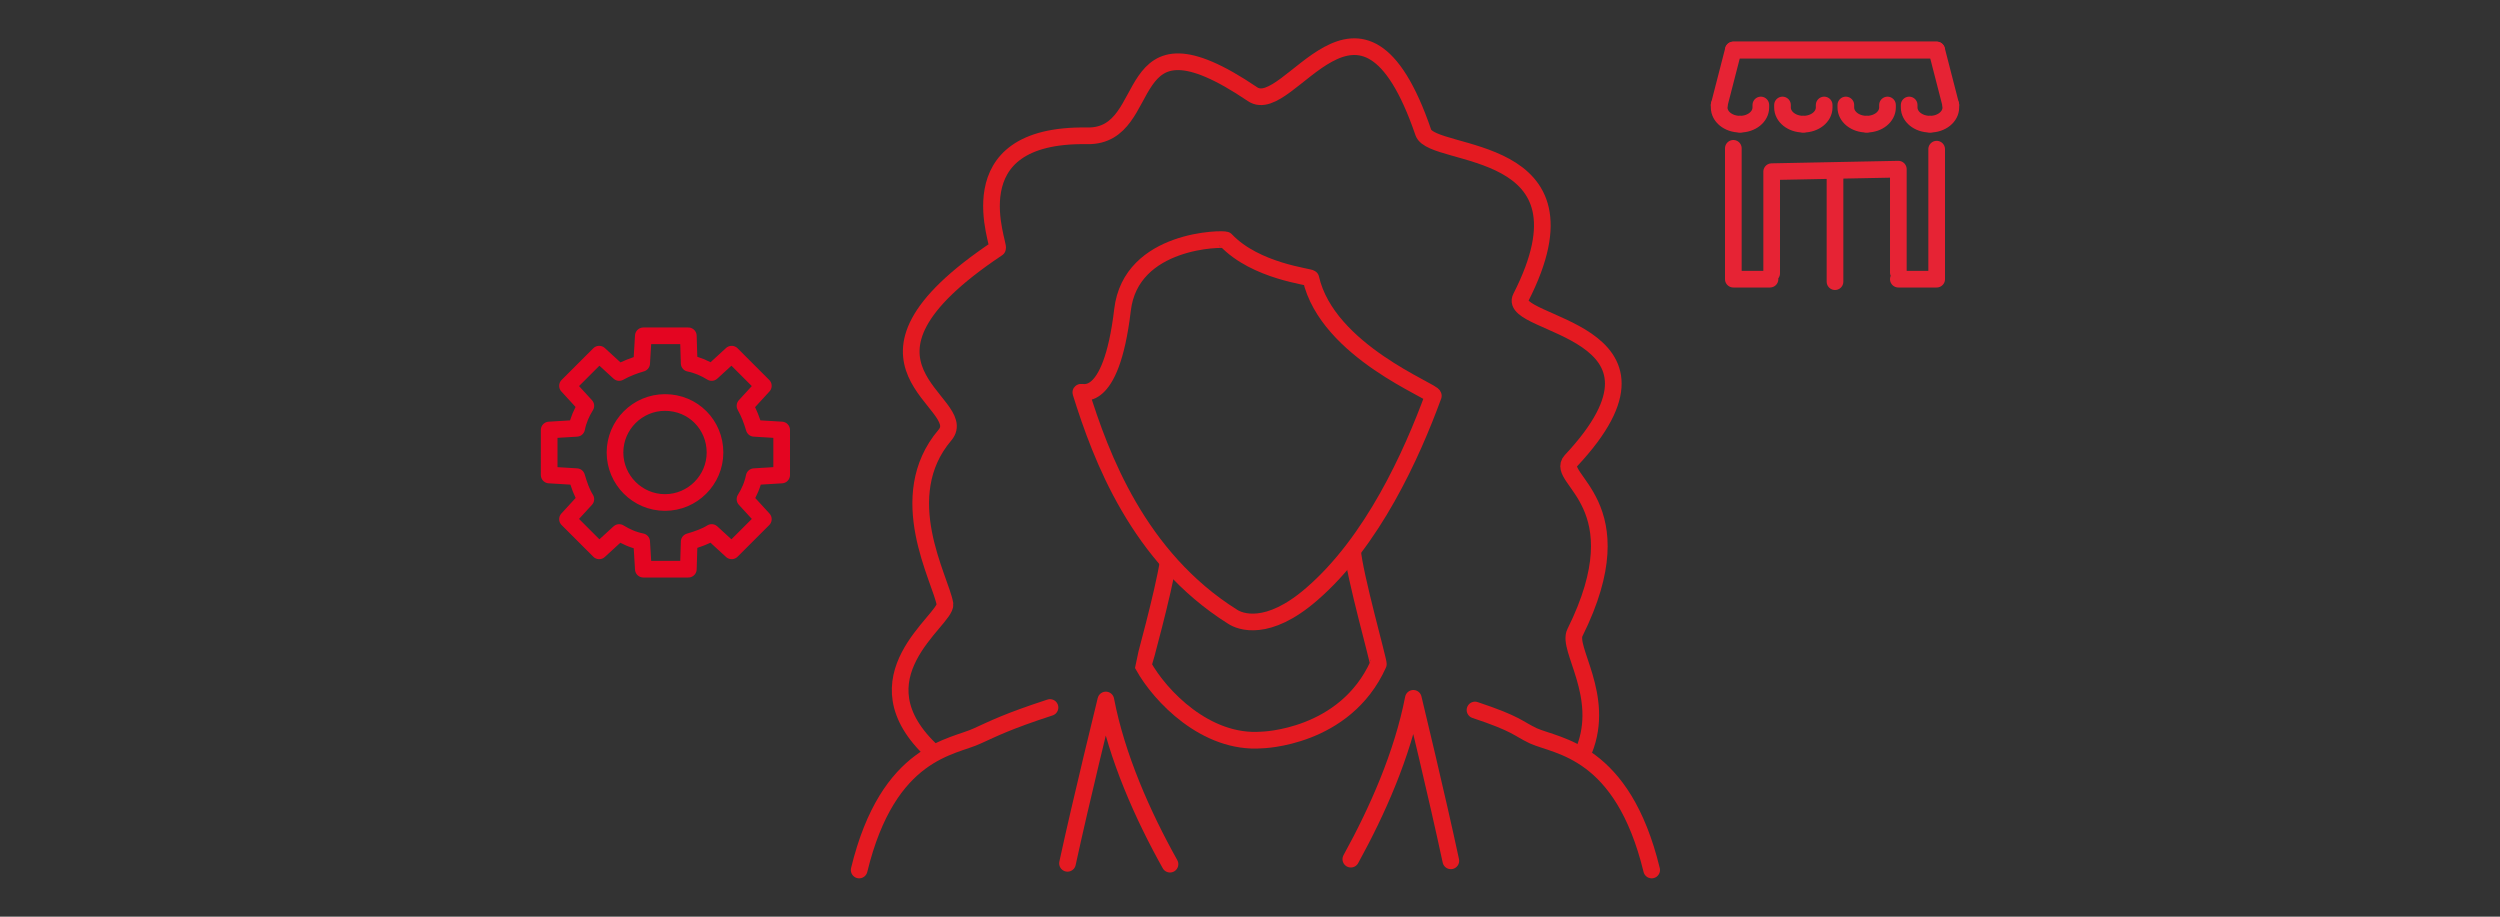 <?xml version="1.0" encoding="utf-8"?>
<!-- Generator: Adobe Illustrator 23.0.1, SVG Export Plug-In . SVG Version: 6.00 Build 0)  -->
<svg version="1.1" id="Ebene_1" xmlns="http://www.w3.org/2000/svg" xmlns:xlink="http://www.w3.org/1999/xlink" x="0px" y="0px"
	 viewBox="0 0 300 110" style="enable-background:new 0 0 300 110;" xml:space="preserve">
<rect x="0" y="0" width="300" height="110" fill="#333333" stroke="none"/>
<g>
	<g>
		<path style="fill:none;stroke:#E41A21;stroke-width:2;stroke-linecap:round;stroke-miterlimit:10;" d="M198.2,104.4
			C194.7,90,186.9,89.6,184,88.3c-1.9-0.9-1.9-1.4-7-3.1 M126,84.9c-5.2,1.7-6.7,2.5-8.7,3.4c-2.9,1.4-10.7,1.7-14.2,16.1"/>
		<path style="fill:none;stroke:#E41A21;stroke-width:2;stroke-miterlimit:10;" d="M112,90.3c-9.8-9,1.6-15.9,1.4-17.8
			c-0.5-3-6.3-12.9,0-20.3c3.3-3.9-14.7-8.4,6.3-22.4c0.4-0.2-5.5-13.8,10.8-13.5c8.5,0.1,3.4-16.1,19.8-5c4.4,3,13-17.3,20.5,4.6
			c1.1,3.2,21.3,1,11.7,19.8c-1.8,3.5,20.9,3.7,6,19.6c-2,2.2,8.2,5.1,0.5,20.6c-1,1.9,3.7,7.6,1.1,14.1"/>
		<path style="fill:none;stroke:#E41A21;stroke-width:2;stroke-linecap:round;stroke-linejoin:round;stroke-miterlimit:10;" d="
			M128.1,103.6c1.6-7.4,4.6-19.6,4.6-19.6c1.3,6.8,4.4,13.8,7.7,19.7"/>
		<path style="fill:none;stroke:#E41A21;stroke-width:2;stroke-miterlimit:10;" d="M140.2,67.3c-0.6,3.9-3,12.5-3,12.6
			c2,3.6,7.5,9.4,14.2,8.9c0,0,10-0.2,14-9.1c0.1-0.2-2.9-10.8-3.1-13.7"/>
		<path style="fill:none;stroke:#E41A21;stroke-width:2;stroke-linecap:round;stroke-linejoin:round;stroke-miterlimit:10;" d="
			M174.1,103.3c-1.6-7.5-4.5-19.5-4.5-19.5c-1.3,6.7-4.3,13.5-7.5,19.3"/>
		<path style="fill:none;stroke:#E41A21;stroke-width:2;stroke-miterlimit:10;" d="M129.7,47.1c2.4,7.7,6.9,19.8,18.2,26.9
			c0.9,0.6,4.2,1.9,9.5-2.7c7.3-6.3,12-16.7,14.6-23.8c0.2-0.5-12.7-5.3-14.7-14.1c0-0.2-6.6-0.8-10.2-4.6
			c-0.2-0.2-11.4-0.2-12.4,8.4C133.3,49,129.6,46.8,129.7,47.1z"/>
		<path style="fill:none;stroke:#E62334;stroke-width:2;stroke-linecap:round;stroke-linejoin:round;stroke-miterlimit:10;" d="
			M220.2,20.9v12.9 M212.6,32.8V20.6l15.2-0.3v12.4 M208,6h24.4 M212.4,33.5H208V17.8 M232.4,17.9v15.6h-4.6"/>
	</g>
	<g>
		
			<polyline style="fill:none;stroke:#E62334;stroke-width:2;stroke-linecap:round;stroke-linejoin:round;stroke-miterlimit:10;" points="
			206.3,12.6 208,6 232.4,6 234.1,12.6 		"/>
		<path style="fill:#FFFFFF;" d="M211.3,12.6v0.3c0,1.1-1.1,2-2.5,2"/>
		<path style="fill:none;stroke:#E62334;stroke-width:2;stroke-linecap:round;stroke-linejoin:round;stroke-miterlimit:10;" d="
			M211.3,12.6v0.3c0,1.1-1.1,2-2.5,2"/>
		<path style="fill:#FFFFFF;" d="M208.8,14.9L208.8,14.9c-1.4,0-2.5-0.9-2.5-2v-0.3"/>
		<path style="fill:none;stroke:#E62334;stroke-width:2;stroke-linecap:round;stroke-linejoin:round;stroke-miterlimit:10;" d="
			M208.8,14.9L208.8,14.9c-1.4,0-2.5-0.9-2.5-2v-0.3"/>
		<path style="fill:#FFFFFF;" d="M218.9,12.6v0.3c0,1.1-1.1,2-2.5,2"/>
		<path style="fill:none;stroke:#E62334;stroke-width:2;stroke-linecap:round;stroke-linejoin:round;stroke-miterlimit:10;" d="
			M218.9,12.6v0.3c0,1.1-1.1,2-2.5,2"/>
		<path style="fill:#FFFFFF;" d="M216.4,14.9L216.4,14.9c-1.4,0-2.5-0.9-2.5-2v-0.3"/>
		<path style="fill:none;stroke:#E62334;stroke-width:2;stroke-linecap:round;stroke-linejoin:round;stroke-miterlimit:10;" d="
			M216.4,14.9L216.4,14.9c-1.4,0-2.5-0.9-2.5-2v-0.3"/>
		<path style="fill:#FFFFFF;" d="M226.5,12.6v0.3c0,1.1-1.1,2-2.5,2"/>
		<path style="fill:none;stroke:#E62334;stroke-width:2;stroke-linecap:round;stroke-linejoin:round;stroke-miterlimit:10;" d="
			M226.5,12.6v0.3c0,1.1-1.1,2-2.5,2"/>
		<path style="fill:#FFFFFF;" d="M224,14.9L224,14.9c-1.4,0-2.5-0.9-2.5-2v-0.3"/>
		<path style="fill:none;stroke:#E62334;stroke-width:2;stroke-linecap:round;stroke-linejoin:round;stroke-miterlimit:10;" d="
			M224,14.9L224,14.9c-1.4,0-2.5-0.9-2.5-2v-0.3"/>
		<path style="fill:#FFFFFF;" d="M234.1,12.6v0.3c0,1.1-1.1,2-2.5,2"/>
		<path style="fill:none;stroke:#E62334;stroke-width:2;stroke-linecap:round;stroke-linejoin:round;stroke-miterlimit:10;" d="
			M234.1,12.6v0.3c0,1.1-1.1,2-2.5,2"/>
		<path style="fill:#FFFFFF;" d="M231.6,14.9L231.6,14.9c-1.4,0-2.5-0.9-2.5-2v-0.3"/>
		<path style="fill:none;stroke:#E62334;stroke-width:2;stroke-linecap:round;stroke-linejoin:round;stroke-miterlimit:10;" d="
			M231.6,14.9L231.6,14.9c-1.4,0-2.5-0.9-2.5-2v-0.3"/>
		<path style="fill:none;stroke:#E40521;stroke-width:2;stroke-linecap:round;stroke-linejoin:round;stroke-miterlimit:10;" d="
			M93.8,57v-5.4l-3.3-0.2c-0.3-1-0.6-1.8-1.1-2.7l2.2-2.4l-3.8-3.8l-2.4,2.2c-0.8-0.5-1.7-0.9-2.7-1.1l-0.1-3.3h-5.4L77,43.6
			c-1,0.3-1.8,0.6-2.7,1.1l-2.4-2.2l-3.8,3.8l2.2,2.4c-0.5,0.8-0.9,1.7-1.1,2.7l-3.3,0.2V57l3.3,0.2c0.3,1,0.6,1.9,1.1,2.7l-2.2,2.4
			l3.8,3.8l2.4-2.2c0.8,0.5,1.7,0.9,2.7,1.1l0.2,3.3h5.4l0.1-3.3c1-0.3,1.9-0.6,2.7-1.1l2.4,2.2l3.8-3.8l-2.2-2.4
			c0.5-0.8,0.9-1.7,1.1-2.7L93.8,57z M85.8,54.3c0,3.3-2.7,6-6,6s-6-2.7-6-6s2.7-6,6-6C83.2,48.3,85.8,51,85.8,54.3z"/>
	</g>
</g>
</svg>
